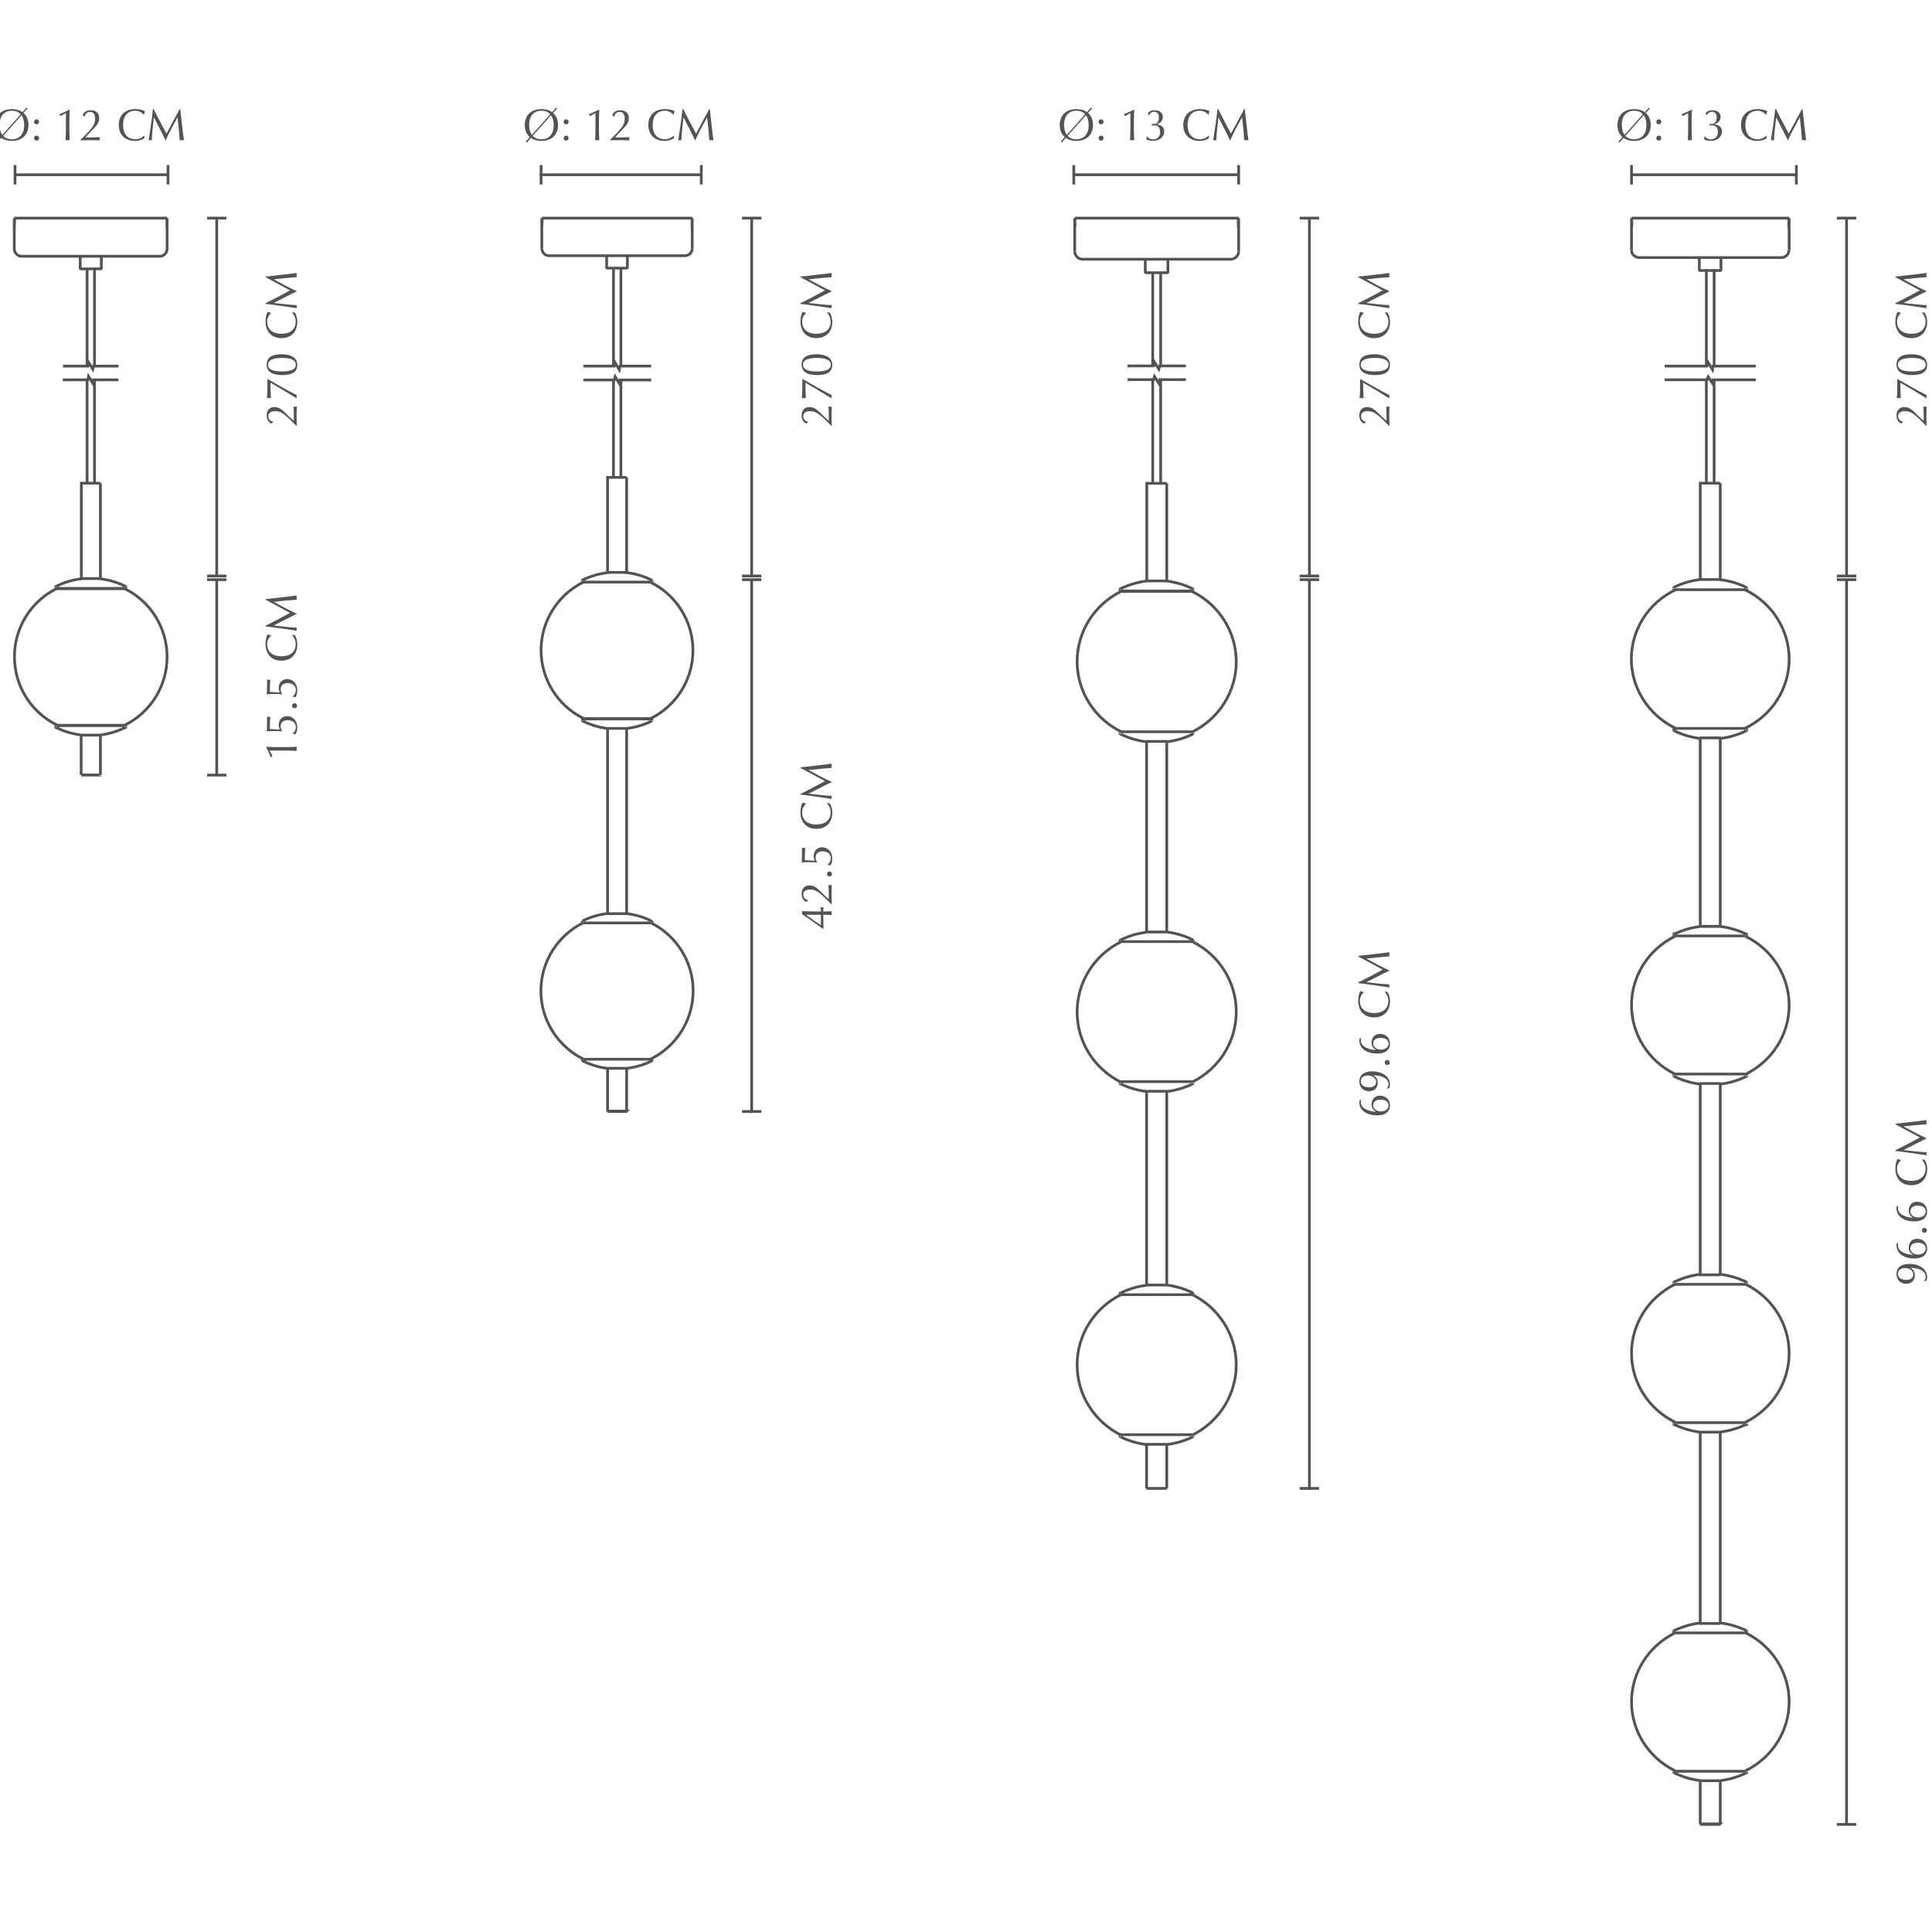 <svg id="Layer_1" xmlns="http://www.w3.org/2000/svg" version="1.1" viewBox="0 0 1000 1000">
  
  <defs>
    <style>
      .st0 {
        fill: #535353;
      }

      .st1 {
        isolation: isolate;
      }

      .st2, .st3 {
        fill: none;
        stroke: #535353;
        stroke-width: 1.42px;
      }

      .st3 {
        stroke-linecap: square;
      }
    </style>
  </defs>
  <g class="st1">
    <g class="st1">
      <path class="st0" d="M6.13,56.46c2.19,0,4.1.55,5.52,1.61.53-.55,1.8-2,2-2.39.14.18.41.41.64.55-.37.25-1.56,1.59-2.14,2.23,1.63,1.4,2.6,3.52,2.6,6.24,0,5.22-3.54,8.24-8.63,8.24-2.14,0-4.03-.55-5.45-1.56-.6.67-1.73,1.93-2.05,2.46-.16-.23-.39-.41-.64-.55.32-.25,1.5-1.56,2.16-2.32-1.66-1.38-2.62-3.52-2.62-6.26,0-5.22,3.54-8.24,8.61-8.24ZM10.71,59.13c-1.13-1.24-2.74-1.82-4.58-1.82-3.59,0-6.35,2.28-6.35,7.39,0,2.23.53,3.94,1.43,5.11l9.5-10.68ZM1.62,70.32c1.13,1.2,2.72,1.77,4.51,1.77,3.61,0,6.37-2.28,6.37-7.39,0-2.19-.51-3.84-1.38-5.06l-9.5,10.68Z"></path>
      <path class="st0" d="M18.92,61.76c.71,0,1.31.6,1.31,1.31s-.6,1.31-1.31,1.31-1.31-.6-1.31-1.31.6-1.31,1.31-1.31ZM18.92,70.18c.71,0,1.31.6,1.31,1.31s-.6,1.31-1.31,1.31-1.31-.6-1.31-1.31.6-1.31,1.31-1.31Z"></path>
      <path class="st0" d="M34.11,58.53l-2.74,1.52c-.14-.28-.41-.55-.69-.74v-.16c1.75-.71,3.66-1.59,5.25-2.39l.16.12c-.11,2-.18,4-.18,6.01v3.84c0,1.98.07,3.96.18,5.91-.37-.07-.71-.12-1.08-.12s-.71.05-1.08.12c.14-1.98.18-3.94.18-5.91v-8.19Z"></path>
      <path class="st0" d="M42.78,59.34c.97-1.57,2.3-2.28,4.21-2.28,2.42,0,4.37,1.22,4.37,4.07,0,2.09-.97,3.5-2.9,5.48-1.15,1.17-3.22,3.18-4.19,4.51h2.19c2.19,0,3.91-.09,5.18-.18-.07.28-.12.58-.12.85s.05.57.12.85c-1.63-.07-3.29-.12-4.92-.12s-3.29.05-4.95.12v-.35c6.44-6.35,7.48-7.89,7.48-11.05,0-2.28-1.2-3.34-2.58-3.34-1.96,0-2.76,1.59-2.92,2.51l-.16.05-.81-1.13Z"></path>
      <path class="st0" d="M74.65,71.63c-.58.46-2.49,1.31-4.79,1.31-4.86,0-8.4-3.01-8.4-8.24s3.54-8.24,8.63-8.24c1.98,0,3.75.48,4.99,1.06-.23.41-.39,1.31-.48,1.79l-.14.05c-.64-.71-2.21-2.05-4.37-2.05-3.61,0-6.37,2.28-6.37,7.39s2.76,7.39,6.37,7.39c2.19,0,3.8-1.24,4.67-1.91l.09.09-.21,1.36Z"></path>
      <path class="st0" d="M79.57,56.46c2.09,4.33,4.26,8.38,6.6,12.68.92-1.79,4.58-8.42,6.83-12.68h.3c.69,5.89,1.15,10.91,1.89,16.18-.37-.07-.71-.12-1.08-.12s-.71.05-1.08.12c-.32-4.12-.64-7.94-1.13-11.87h-.05c-2.09,3.84-4.21,7.62-6.03,11.76h-.21c-1.79-3.82-3.91-7.78-5.91-11.76h-.05c-.44,3.8-1.08,9.27-1.1,11.87-.28-.07-.53-.12-.81-.12s-.53.05-.81.12c.81-5.09,1.73-11.3,2.23-16.18h.39Z"></path>
    </g>
  </g>
  <g class="st1">
    <g class="st1">
      <path class="st0" d="M139.51,388.5l1.52,2.74c-.28.14-.55.41-.74.69h-.16c-.71-1.75-1.59-3.66-2.39-5.25l.12-.16c2,.11,4,.18,6.01.18h3.84c1.98,0,3.96-.07,5.91-.18-.07.37-.12.71-.12,1.08s.05.71.12,1.08c-1.98-.14-3.94-.18-5.91-.18h-8.19Z"></path>
      <path class="st0" d="M144.89,377.66c-.32-.62-.6-1.2-.6-2.58,0-2.69,2-4.42,4.33-4.42,2.9,0,5.25,2.35,5.25,5.73,0,1.36-.25,2.69-.92,3.68h-.18c-.39-.16-.97-.3-1.34-.35v-.16c1.13-.58,1.7-2.02,1.7-3.27,0-1.82-1.36-3.52-4.26-3.52-2.6,0-3.61,1.56-3.61,3.22,0,1.27.57,2.09.76,2.37l-.16.25c-1.2-.21-2.58-.23-3.89-.23s-2.76.05-3.8.18l-.14-.21c.05-.23.09-.64.14-1.29.05-.67.07-1.56.07-2.81,0-1.43-.02-2.67-.05-3.22l.09-.11c.39.11.85.16,1.29.16.16,0,.28,0,.39-.02-.25,1.36-.3,4.83-.3,6.26l5.22.32Z"></path>
      <path class="st0" d="M151.15,365.31c0-.71.6-1.31,1.31-1.31s1.31.6,1.31,1.31-.6,1.31-1.31,1.31-1.31-.6-1.31-1.31Z"></path>
      <path class="st0" d="M144.89,358.47c-.32-.62-.6-1.2-.6-2.58,0-2.69,2-4.42,4.33-4.42,2.9,0,5.25,2.35,5.25,5.73,0,1.36-.25,2.69-.92,3.68h-.18c-.39-.16-.97-.3-1.34-.35v-.16c1.13-.58,1.7-2.02,1.7-3.27,0-1.82-1.36-3.52-4.26-3.52-2.6,0-3.61,1.56-3.61,3.22,0,1.27.57,2.09.76,2.37l-.16.25c-1.2-.21-2.58-.23-3.89-.23s-2.76.05-3.8.18l-.14-.21c.05-.23.09-.64.14-1.29.05-.67.07-1.56.07-2.81,0-1.43-.02-2.67-.05-3.22l.09-.11c.39.11.85.16,1.29.16.16,0,.28,0,.39-.02-.25,1.36-.3,4.83-.3,6.26l5.22.32Z"></path>
      <path class="st0" d="M152.6,328.76c.46.58,1.31,2.49,1.31,4.79,0,4.86-3.01,8.4-8.24,8.4s-8.24-3.54-8.24-8.63c0-1.98.48-3.75,1.06-4.99.41.23,1.31.39,1.79.48l.05.14c-.71.64-2.05,2.21-2.05,4.37,0,3.61,2.28,6.37,7.39,6.37s7.39-2.76,7.39-6.37c0-2.19-1.24-3.8-1.91-4.67l.09-.09,1.36.21Z"></path>
      <path class="st0" d="M137.44,323.84c4.33-2.09,8.38-4.26,12.68-6.6-1.79-.92-8.42-4.58-12.68-6.83v-.3c5.89-.69,10.91-1.15,16.18-1.89-.07.37-.12.71-.12,1.08s.05.71.12,1.08c-4.12.32-7.94.64-11.87,1.13v.05c3.84,2.09,7.62,4.21,11.76,6.03v.21c-3.82,1.79-7.78,3.91-11.76,5.91v.05c3.8.44,9.27,1.08,11.87,1.1-.07.28-.12.53-.12.81s.05.53.12.81c-5.09-.81-11.3-1.73-16.18-2.23v-.39Z"></path>
    </g>
  </g>
  <g class="st1">
    <g class="st1">
      <path class="st0" d="M140.32,219.28c-1.57-.97-2.28-2.3-2.28-4.21,0-2.42,1.22-4.37,4.07-4.37,2.09,0,3.5.97,5.48,2.9,1.17,1.15,3.18,3.22,4.51,4.19v-2.19c0-2.19-.09-3.91-.18-5.18.28.07.58.12.85.12s.57-.05.85-.12c-.07,1.63-.12,3.29-.12,4.92s.05,3.29.12,4.95h-.35c-6.35-6.44-7.89-7.48-11.05-7.48-2.28,0-3.34,1.2-3.34,2.58,0,1.96,1.59,2.76,2.51,2.92l.05.16-1.13.81Z"></path>
      <path class="st0" d="M138.75,196.29c4.67,2.74,9.92,5.73,14.87,8.24-.07.28-.12.53-.12.87,0,.28.05.55.12.83-4.63-2.88-10.79-6.54-13.62-8.15,0,1.38,0,4.14.23,8.03-.32-.05-.71-.09-1.04-.09s-.69.05-1.01.09c.09-1.24.16-2.26.18-3.11.02-.94.05-3.08.05-4.35,0-.94-.02-1.59-.02-2.37h.37Z"></path>
      <path class="st0" d="M138.04,188.76c0-4.42,3.59-5.39,7.92-5.39s7.92,1.66,7.92,5.39c0,4.42-3.59,5.38-7.92,5.38s-7.92-1.38-7.92-5.38ZM153.13,188.76c0-2.62-3.11-3.5-7.18-3.5s-7.18.87-7.18,3.5,2.83,3.5,7.18,3.5c4.07,0,7.18-.87,7.18-3.5Z"></path>
      <path class="st0" d="M152.6,161.82c.46.58,1.31,2.49,1.31,4.79,0,4.86-3.01,8.4-8.24,8.4s-8.24-3.54-8.24-8.63c0-1.98.48-3.75,1.06-4.99.41.23,1.31.39,1.79.48l.05.14c-.71.64-2.05,2.21-2.05,4.37,0,3.61,2.28,6.37,7.39,6.37s7.39-2.76,7.39-6.37c0-2.19-1.24-3.8-1.91-4.67l.09-.09,1.36.21Z"></path>
      <path class="st0" d="M137.44,156.9c4.33-2.09,8.38-4.26,12.68-6.6-1.79-.92-8.42-4.58-12.68-6.83v-.3c5.89-.69,10.91-1.15,16.18-1.89-.07.37-.12.71-.12,1.08s.05.71.12,1.08c-4.12.32-7.94.64-11.87,1.13v.05c3.84,2.09,7.62,4.21,11.76,6.03v.21c-3.82,1.79-7.78,3.91-11.76,5.91v.05c3.8.44,9.27,1.08,11.87,1.1-.07.28-.12.53-.12.81s.05.53.12.81c-5.09-.81-11.3-1.73-16.18-2.23v-.39Z"></path>
    </g>
  </g>
  <path class="st3" d="M112.18,112.89v185.23M116.49,112.89h-8.63M116.49,298.12h-8.63M112.18,300.04v101.15M116.49,300.04h-8.63M116.49,401.19h-8.63"></path>
  <path class="st2" d="M32.51,196.59h12.94l.38-1.82,2.11,3.45.38-1.63h12.94-12.94M48.42,189.49h12.94-12.94l-.38,1.63-2.11-3.45-.38,1.82h-12.94M65.01,303.87v.29M28.86,303.87v.29M28.77,304.26c0,.19.19.38.38.38M64.82,304.54c.19,0,.38-.19.38-.38M29.15,304.54h35.57M43.05,299.46c-4.89.48-9.59,1.82-14,4.03M64.91,303.49c-4.41-2.21-9.11-3.55-14-4.03M28.96,303.49c-.1,0-.19.19-.19.29M65.2,303.78c0-.1,0-.29-.19-.29M41.71,380.48h10.45M28.86,376.26v-.29M65.01,376.26v-.29M52.26,380.38c4.41-.58,8.72-1.92,12.66-3.84M29.05,376.55c4.03,2.01,8.25,3.26,12.66,3.84M65.2,375.88c0-.19-.19-.38-.38-.38M29.15,375.59c-.19,0-.38.19-.38.38M29.15,375.59h35.57M65.01,376.64c.1,0,.19-.19.19-.29M28.77,376.35c0,.1,0,.29.19.29M42.19,401.19h-.1M42.19,401.19h9.78c0-.1-9.88-.1-9.88-.1M51.97,380.48v20.61M42,380.48v20.61M64.43,375.4c13.52-6.62,22.05-20.33,22.05-35.38s-8.53-28.76-22.05-35.38M29.53,304.54c-13.52,6.62-22.05,20.33-22.05,35.38s8.53,28.76,22.05,35.38M29.44,304.74h0M29.44,304.74h34.99M64.53,375.4h0M64.53,375.4H29.53M51.97,250.09v49.38M51.97,250.09h-9.88v49.38h9.88M86.39,115.09v-2.21M7.58,112.89v2.21M86.39,112.89h0v2.21M86.48,118.16v-.38M7.39,117.78h0v.38M7.58,112.89h0v2.21M86.39,115.09v2.4c.1,0,.1.29.1.29v.29h0M7.39,118.16h0v-1.53c.1,0,.1-.38.1-.38v-1.15M86.39,115.09v1.82c.1,0,.1.29.1.29v.58M7.39,117.78h0v-1.25c.1,0,.1-.38.1-.38v-.96M7.39,128.8v-15.92M86.48,128.8v-15.92M7.39,112.89h79.1M11.22,132.64h71.52M7.39,128.8c0,2.11,1.73,3.84,3.84,3.84M82.65,132.64c2.11,0,3.84-1.73,3.84-3.84M48.9,139.26v50.33M45.07,139.26v50.33M48.9,196.59v53.5M45.07,196.59v53.5M41.52,132.64v6.23l.29.29h10.35l.29-.29v-6.23h-10.93,0Z"></path>
  <path class="st3" d="M86.96,90.45H7.77M86.96,94.77v-8.63M7.77,94.77v-8.63"></path>
  <g class="st1">
    <g class="st1">
      <path class="st0" d="M425.85,480.66c-3.8-2.72-8.49-6.05-10.79-7.52.07-.25.12-.53.12-.78s-.05-.51-.12-.74c2.67.14,6.58.16,9.85.16,0-.87-.09-1.73-.18-2.26.25.07.51.12.76.12s.51-.05.76-.12c-.09.53-.14,1.38-.14,2.26h.97c1.2,0,2.6-.09,3.43-.14-.07.35-.12.67-.12,1.01s.05.67.12,1.01c-.87-.07-2.28-.18-3.43-.18h-.97c0,1.38.12,5.89.16,7.18h-.41ZM417.18,473.48v.05c1.79,1.29,5.98,4.26,7.73,5.32v-5.36h-7.73Z"></path>
      <path class="st0" d="M417.2,466.88c-1.57-.97-2.28-2.3-2.28-4.21,0-2.42,1.22-4.37,4.07-4.37,2.09,0,3.5.97,5.48,2.9,1.17,1.15,3.18,3.22,4.51,4.19v-2.19c0-2.19-.09-3.91-.18-5.18.28.07.58.12.85.12s.57-.05.85-.12c-.07,1.63-.12,3.29-.12,4.92s.05,3.29.12,4.95h-.35c-6.35-6.44-7.89-7.48-11.05-7.48-2.28,0-3.34,1.2-3.34,2.58,0,1.96,1.59,2.76,2.51,2.92l.05.16-1.13.81Z"></path>
      <path class="st0" d="M428.04,452.36c0-.71.6-1.31,1.31-1.31s1.31.6,1.31,1.31-.6,1.31-1.31,1.31-1.31-.6-1.31-1.31Z"></path>
      <path class="st0" d="M421.78,445.53c-.32-.62-.6-1.2-.6-2.58,0-2.69,2-4.42,4.33-4.42,2.9,0,5.25,2.35,5.25,5.73,0,1.36-.25,2.69-.92,3.68h-.18c-.39-.16-.97-.3-1.34-.35v-.16c1.13-.58,1.7-2.02,1.7-3.27,0-1.82-1.36-3.52-4.26-3.52-2.6,0-3.61,1.56-3.61,3.22,0,1.27.57,2.09.76,2.37l-.16.25c-1.2-.21-2.58-.23-3.89-.23s-2.76.05-3.8.18l-.14-.21c.05-.23.09-.64.14-1.29.05-.67.07-1.56.07-2.81,0-1.43-.02-2.67-.05-3.22l.09-.11c.39.11.85.16,1.29.16.16,0,.28,0,.39-.02-.25,1.36-.3,4.83-.3,6.26l5.22.32Z"></path>
      <path class="st0" d="M429.49,415.82c.46.58,1.31,2.49,1.31,4.79,0,4.86-3.01,8.4-8.24,8.4s-8.24-3.54-8.24-8.63c0-1.98.48-3.75,1.06-4.99.41.23,1.31.39,1.79.48l.05.14c-.71.64-2.05,2.21-2.05,4.37,0,3.61,2.28,6.37,7.39,6.37s7.39-2.76,7.39-6.37c0-2.19-1.24-3.8-1.91-4.67l.09-.09,1.36.21Z"></path>
      <path class="st0" d="M414.33,410.9c4.33-2.09,8.38-4.26,12.68-6.6-1.79-.92-8.42-4.58-12.68-6.83v-.3c5.89-.69,10.91-1.15,16.18-1.89-.07.37-.12.71-.12,1.08s.05.71.12,1.08c-4.12.32-7.94.64-11.87,1.13v.05c3.84,2.09,7.62,4.21,11.76,6.03v.21c-3.82,1.79-7.78,3.91-11.76,5.91v.05c3.8.44,9.27,1.08,11.87,1.1-.07.28-.12.53-.12.81s.05.53.12.81c-5.09-.81-11.3-1.73-16.18-2.23v-.39Z"></path>
    </g>
  </g>
  <g class="st1">
    <g class="st1">
      <path class="st0" d="M417.2,219.28c-1.57-.97-2.28-2.3-2.28-4.21,0-2.42,1.22-4.37,4.07-4.37,2.09,0,3.5.97,5.48,2.9,1.17,1.15,3.18,3.22,4.51,4.19v-2.19c0-2.19-.09-3.91-.18-5.18.28.07.58.12.85.12s.57-.05.85-.12c-.07,1.63-.12,3.29-.12,4.92s.05,3.29.12,4.95h-.35c-6.35-6.44-7.89-7.48-11.05-7.48-2.28,0-3.34,1.2-3.34,2.58,0,1.96,1.59,2.76,2.51,2.92l.05.16-1.13.81Z"></path>
      <path class="st0" d="M415.64,196.29c4.67,2.74,9.92,5.73,14.87,8.24-.07.28-.12.53-.12.87,0,.28.05.55.12.83-4.63-2.88-10.79-6.54-13.62-8.15,0,1.38,0,4.14.23,8.03-.32-.05-.71-.09-1.04-.09s-.69.05-1.01.09c.09-1.24.16-2.26.18-3.11.02-.94.05-3.08.05-4.35,0-.94-.02-1.59-.02-2.37h.37Z"></path>
      <path class="st0" d="M414.92,188.76c0-4.42,3.59-5.39,7.92-5.39s7.92,1.66,7.92,5.39c0,4.42-3.59,5.38-7.92,5.38s-7.92-1.38-7.92-5.38ZM430.02,188.76c0-2.62-3.11-3.5-7.18-3.5s-7.18.87-7.18,3.5,2.83,3.5,7.18,3.5c4.07,0,7.18-.87,7.18-3.5Z"></path>
      <path class="st0" d="M429.49,161.82c.46.58,1.31,2.49,1.31,4.79,0,4.86-3.01,8.4-8.24,8.4s-8.24-3.54-8.24-8.63c0-1.98.48-3.75,1.06-4.99.41.23,1.31.39,1.79.48l.05.14c-.71.64-2.05,2.21-2.05,4.37,0,3.61,2.28,6.37,7.39,6.37s7.39-2.76,7.39-6.37c0-2.19-1.24-3.8-1.91-4.67l.09-.09,1.36.21Z"></path>
      <path class="st0" d="M414.33,156.9c4.33-2.09,8.38-4.26,12.68-6.6-1.79-.92-8.42-4.58-12.68-6.83v-.3c5.89-.69,10.91-1.15,16.18-1.89-.07.37-.12.71-.12,1.08s.05.71.12,1.08c-4.12.32-7.94.64-11.87,1.13v.05c3.84,2.09,7.62,4.21,11.76,6.03v.21c-3.82,1.79-7.78,3.91-11.76,5.91v.05c3.8.44,9.27,1.08,11.87,1.1-.07.28-.12.53-.12.81s.05.53.12.81c-5.09-.81-11.3-1.73-16.18-2.23v-.39Z"></path>
    </g>
  </g>
  <path class="st3" d="M389.07,112.89v185.23M393.38,112.89h-8.63M393.38,298.12h-8.63M389.07,300.04v275.35M393.38,300.04h-8.63M393.38,575.3h-8.63"></path>
  <g class="st1">
    <g class="st1">
      <path class="st0" d="M280.23,56.46c2.19,0,4.1.55,5.52,1.61.53-.55,1.8-2,2-2.39.14.18.41.41.64.55-.37.25-1.56,1.59-2.14,2.23,1.63,1.4,2.6,3.52,2.6,6.24,0,5.22-3.54,8.24-8.63,8.24-2.14,0-4.03-.55-5.45-1.56-.6.67-1.73,1.93-2.05,2.46-.16-.23-.39-.41-.64-.55.32-.25,1.5-1.56,2.16-2.32-1.66-1.38-2.62-3.52-2.62-6.26,0-5.22,3.54-8.24,8.61-8.24ZM284.81,59.13c-1.13-1.24-2.74-1.82-4.58-1.82-3.59,0-6.35,2.28-6.35,7.39,0,2.23.53,3.94,1.43,5.11l9.5-10.68ZM275.72,70.32c1.13,1.2,2.72,1.77,4.51,1.77,3.61,0,6.37-2.28,6.37-7.39,0-2.19-.51-3.84-1.38-5.06l-9.5,10.68Z"></path>
      <path class="st0" d="M293.03,61.76c.71,0,1.31.6,1.31,1.31s-.6,1.31-1.31,1.31-1.31-.6-1.31-1.31.6-1.31,1.31-1.31ZM293.03,70.18c.71,0,1.31.6,1.31,1.31s-.6,1.31-1.31,1.31-1.31-.6-1.31-1.31.6-1.31,1.31-1.31Z"></path>
      <path class="st0" d="M308.21,58.53l-2.74,1.52c-.14-.28-.41-.55-.69-.74v-.16c1.75-.71,3.66-1.59,5.25-2.39l.16.12c-.11,2-.18,4-.18,6.01v3.84c0,1.98.07,3.96.18,5.91-.37-.07-.71-.12-1.08-.12s-.71.05-1.08.12c.14-1.98.18-3.94.18-5.91v-8.19Z"></path>
      <path class="st0" d="M316.89,59.34c.97-1.57,2.3-2.28,4.21-2.28,2.42,0,4.37,1.22,4.37,4.07,0,2.09-.97,3.5-2.9,5.48-1.15,1.17-3.22,3.18-4.19,4.51h2.19c2.19,0,3.91-.09,5.18-.18-.07.28-.12.58-.12.85s.05.57.12.85c-1.63-.07-3.29-.12-4.92-.12s-3.29.05-4.95.12v-.35c6.44-6.35,7.48-7.89,7.48-11.05,0-2.28-1.2-3.34-2.58-3.34-1.96,0-2.76,1.59-2.92,2.51l-.16.05-.81-1.13Z"></path>
      <path class="st0" d="M348.76,71.63c-.58.46-2.49,1.31-4.79,1.31-4.86,0-8.4-3.01-8.4-8.24s3.54-8.24,8.63-8.24c1.98,0,3.75.48,4.99,1.06-.23.41-.39,1.31-.48,1.79l-.14.05c-.64-.71-2.21-2.05-4.37-2.05-3.61,0-6.37,2.28-6.37,7.39s2.76,7.39,6.37,7.39c2.19,0,3.8-1.24,4.67-1.91l.09.09-.21,1.36Z"></path>
      <path class="st0" d="M353.68,56.46c2.09,4.33,4.26,8.38,6.6,12.68.92-1.79,4.58-8.42,6.83-12.68h.3c.69,5.89,1.15,10.91,1.89,16.18-.37-.07-.71-.12-1.08-.12s-.71.05-1.08.12c-.32-4.12-.64-7.94-1.13-11.87h-.05c-2.09,3.84-4.21,7.62-6.03,11.76h-.21c-1.79-3.82-3.91-7.78-5.91-11.76h-.05c-.44,3.8-1.08,9.27-1.1,11.87-.28-.07-.53-.12-.81-.12s-.53.05-.81.12c.81-5.09,1.73-11.3,2.23-16.18h.39Z"></path>
    </g>
  </g>
  <path class="st2" d="M358.19,115.09v-2.21M280.63,112.89v2.21M358.19,112.89h0v2.21M358.29,118.07v-.38M280.44,117.68h0v.38M280.63,112.89h0v2.21M358.19,115.09v2.3c.1,0,.1.29.1.29v.29h0M280.44,118.07h0v-1.53c.1,0,.1-.38.1-.38v-1.05M358.19,115.09v1.82c.1,0,.1.29.1.29v.58M280.44,117.68h0v-1.25c.1,0,.1-.38.1-.38v-.96M280.44,128.52v-15.63M358.29,128.52v-15.63M280.44,112.89h77.85M284.18,132.35h70.37M280.44,128.61c0,2.11,1.73,3.74,3.74,3.74M354.55,132.35c2.11,0,3.74-1.73,3.74-3.74M314,132.35v6.14l.29.29h10.16l.29-.29v-6.14h-10.74,0ZM301.92,196.68h16.01l.48-1.73,2.11,3.45.38-1.73h16.2-16.2M301.92,189.49h16.01l.48-1.73,2.11,3.64.38-1.92h16.2-16.2M337.58,300.61v.38M301.44,300.61v.38M301.44,300.8c0,.19.1.29.29.29M337.1,301.09c.1,0,.29-.1.29-.29M301.72,301.28h35.47M315.43,296.3c-4.89.48-9.59,1.82-13.9,3.93M337.29,300.23c-4.41-2.11-9.11-3.55-13.9-3.93M301.53,300.23s-.19.1-.19.19M337.39,300.52c0-.1,0-.19-.19-.19M314.28,377.03h10.45M301.44,372.81v-.38M337.58,372.81v-.38M324.64,377.03c4.41-.58,8.72-1.82,12.66-3.84M301.53,373.19c4.03,1.92,8.25,3.26,12.66,3.84M337.39,372.62c0-.19-.1-.29-.29-.29M301.63,372.33c-.19,0-.29.1-.29.29M301.72,372.14h35.47M337.2,373.19s.19-.1.19-.19M301.44,372.9c0,.1,0,.19.19.19M314.28,552.96h10.45M301.44,548.93v-.38M337.58,548.93v-.38M324.64,552.96c4.41-.58,8.72-1.82,12.66-3.84M301.53,549.12c4.03,1.92,8.25,3.26,12.66,3.84M337.39,548.55c0-.19-.1-.29-.29-.29M301.63,548.26c-.19,0-.29.1-.29.29M301.72,548.26h35.47M337.2,549.12s.19-.1.19-.19M301.44,548.83c0,.1,0,.19.19.19M314.57,575.3l-.19-.19M314.57,575.3h9.59l.19-.19h-9.88M324.35,552.96v22.24M314.48,552.96v22.24M336.72,371.94c13.42-6.62,21.96-20.33,21.96-35.28s-8.53-28.67-21.96-35.28M302.01,301.28c-13.42,6.62-21.96,20.33-21.96,35.28s8.53,28.67,21.96,35.28M337.01,548.07c13.33-6.71,21.76-20.33,21.76-35.19s-8.44-28.47-21.76-35.19M301.72,477.69c-13.33,6.71-21.76,20.33-21.76,35.19s8.44,28.47,21.76,35.19M301.92,301.28h0ZM336.81,301.28h-34.9M336.81,371.94v.19M336.81,371.94h-34.9v.19M324.35,247.11v49.18M324.35,247.11h-9.88v49.18h9.88M321.38,139.45v50.05M317.54,139.45v50.05M321.38,196.68v50.43M317.54,196.68v50.43M337.58,477.02v.38M301.44,477.02v.38M314.48,472.9h9.88M301.44,477.5c0,.19.1.29.29.29M337.1,477.69c.1,0,.29-.1.29-.29M301.72,477.69h35.47M314.48,472.81c-4.51.58-8.92,1.82-12.94,3.84M337.29,476.74c-4.03-2.01-8.44-3.36-12.94-3.84M301.53,476.93s-.19.1-.19.19M337.39,477.12c0-.1,0-.19-.19-.19M324.35,377.03v95.88M314.48,377.03v95.88h9.88"></path>
  <path class="st3" d="M362.99,90.45h-83.03M362.99,94.77v-8.63M280.06,94.77v-8.63"></path>
  <g class="st1">
    <g class="st1">
      <path class="st0" d="M704.41,569.15l.09.12c-.09.32-.16.69-.16,1.2,0,3.57,4.99,4.95,7.8,4.95v-.05c-1.04-.6-2.23-1.68-2.23-3.7,0-1.61.81-4.53,4.33-4.53,3.08,0,5.2,2,5.2,5.11,0,2.65-1.79,5.06-6.63,5.06-5.11.02-9.3-2.42-9.2-6.83,0-.51.02-.71.07-.97l.74-.35ZM710.76,572.07c0,1.8,1.63,3.2,3.96,3.2s3.98-1.31,3.98-3.06c0-1.93-1.63-3.06-3.98-3.06s-3.96.94-3.96,2.92Z"></path>
      <path class="st0" d="M717.76,563.51c.58-.64.94-1.43.94-2.28,0-3.31-4.07-4.65-7.76-4.65v.05c1.27.71,2.16,1.89,2.16,3.73,0,2.74-1.68,4.46-4.58,4.46s-4.92-2-4.92-5.11c0-2.74,1.79-5.16,6.63-5.16,5.11,0,9.2,2.51,9.2,6.79,0,.78-.18,1.47-.32,1.82-.39.09-.97.28-1.29.46l-.07-.12ZM704.34,559.74c0,1.79,1.63,3.06,4.19,3.06s3.73-1.08,3.73-2.83c0-2.12-2.12-3.29-4.33-3.29s-3.59,1.22-3.59,3.06Z"></path>
      <path class="st0" d="M716.72,549.96c0-.71.6-1.31,1.31-1.31s1.31.6,1.31,1.31-.6,1.31-1.31,1.31-1.31-.6-1.31-1.31Z"></path>
      <path class="st0" d="M704.41,537.17l.09.12c-.09.32-.16.69-.16,1.2,0,3.57,4.99,4.95,7.8,4.95v-.05c-1.04-.6-2.23-1.68-2.23-3.7,0-1.61.81-4.53,4.33-4.53,3.08,0,5.2,2,5.2,5.11,0,2.65-1.79,5.06-6.63,5.06-5.11.02-9.3-2.42-9.2-6.83,0-.51.02-.71.07-.97l.74-.35ZM710.76,540.09c0,1.79,1.63,3.2,3.96,3.2s3.98-1.31,3.98-3.06c0-1.93-1.63-3.06-3.98-3.06s-3.96.94-3.96,2.92Z"></path>
      <path class="st0" d="M718.17,513.42c.46.57,1.31,2.48,1.31,4.79,0,4.86-3.01,8.4-8.24,8.4s-8.24-3.54-8.24-8.63c0-1.98.48-3.75,1.06-4.99.41.23,1.31.39,1.79.48l.05.14c-.71.64-2.05,2.21-2.05,4.37,0,3.61,2.28,6.37,7.39,6.37s7.39-2.76,7.39-6.37c0-2.19-1.24-3.8-1.91-4.67l.09-.09,1.36.21Z"></path>
      <path class="st0" d="M703.01,508.5c4.33-2.1,8.38-4.26,12.68-6.6-1.79-.92-8.42-4.58-12.68-6.84v-.3c5.89-.69,10.91-1.15,16.18-1.89-.07.37-.12.71-.12,1.08s.05.71.12,1.08c-4.12.32-7.94.64-11.87,1.13v.05c3.84,2.09,7.62,4.21,11.76,6.03v.21c-3.82,1.79-7.78,3.91-11.76,5.91v.05c3.8.44,9.27,1.08,11.87,1.1-.07.28-.12.53-.12.81s.05.53.12.81c-5.09-.81-11.3-1.73-16.18-2.23v-.39Z"></path>
    </g>
  </g>
  <g class="st1">
    <g class="st1">
      <path class="st0" d="M705.88,219.28c-1.57-.97-2.28-2.3-2.28-4.21,0-2.42,1.22-4.37,4.07-4.37,2.09,0,3.5.97,5.48,2.9,1.17,1.15,3.18,3.22,4.51,4.19v-2.19c0-2.19-.09-3.91-.18-5.18.28.07.58.12.85.12s.57-.05.85-.12c-.07,1.63-.12,3.29-.12,4.92s.05,3.29.12,4.95h-.35c-6.35-6.44-7.89-7.48-11.05-7.48-2.28,0-3.34,1.2-3.34,2.58,0,1.96,1.59,2.76,2.51,2.92l.05.16-1.13.81Z"></path>
      <path class="st0" d="M704.32,196.29c4.67,2.74,9.92,5.73,14.87,8.24-.07.28-.12.53-.12.87,0,.28.05.55.12.83-4.63-2.88-10.79-6.54-13.62-8.15,0,1.38,0,4.14.23,8.03-.32-.05-.71-.09-1.04-.09s-.69.05-1.01.09c.09-1.24.16-2.26.18-3.11.02-.94.05-3.08.05-4.35,0-.94-.02-1.59-.02-2.37h.37Z"></path>
      <path class="st0" d="M703.6,188.76c0-4.42,3.59-5.39,7.92-5.39s7.92,1.66,7.92,5.39c0,4.42-3.59,5.38-7.92,5.38s-7.92-1.38-7.92-5.38ZM718.7,188.76c0-2.62-3.11-3.5-7.18-3.5s-7.18.87-7.18,3.5,2.83,3.5,7.18,3.5c4.07,0,7.18-.87,7.18-3.5Z"></path>
      <path class="st0" d="M718.17,161.82c.46.58,1.31,2.49,1.31,4.79,0,4.86-3.01,8.4-8.24,8.4s-8.24-3.54-8.24-8.63c0-1.98.48-3.75,1.06-4.99.41.23,1.31.39,1.79.48l.05.14c-.71.64-2.05,2.21-2.05,4.37,0,3.61,2.28,6.37,7.39,6.37s7.39-2.76,7.39-6.37c0-2.19-1.24-3.8-1.91-4.67l.09-.09,1.36.21Z"></path>
      <path class="st0" d="M703.01,156.9c4.33-2.09,8.38-4.26,12.68-6.6-1.79-.92-8.42-4.58-12.68-6.83v-.3c5.89-.69,10.91-1.15,16.18-1.89-.07.37-.12.71-.12,1.08s.05.71.12,1.08c-4.12.32-7.94.64-11.87,1.13v.05c3.84,2.09,7.62,4.21,11.76,6.03v.21c-3.82,1.79-7.78,3.91-11.76,5.91v.05c3.8.44,9.27,1.08,11.87,1.1-.07.28-.12.53-.12.81s.05.53.12.81c-5.09-.81-11.3-1.73-16.18-2.23v-.39Z"></path>
    </g>
  </g>
  <path class="st3" d="M677.75,112.89v185.23M682.06,112.89h-8.63M682.06,298.12h-8.63M677.75,300.04v470.46M682.06,300.04h-8.63M682.06,770.4h-8.63"></path>
  <g class="st1">
    <g class="st1">
      <path class="st0" d="M557.12,56.46c2.19,0,4.1.55,5.52,1.61.53-.55,1.79-2,2-2.39.14.18.41.41.64.55-.37.25-1.56,1.59-2.14,2.23,1.63,1.4,2.6,3.52,2.6,6.24,0,5.22-3.54,8.24-8.63,8.24-2.14,0-4.03-.55-5.45-1.56-.6.67-1.73,1.93-2.05,2.46-.16-.23-.39-.41-.64-.55.32-.25,1.5-1.56,2.16-2.32-1.66-1.38-2.62-3.52-2.62-6.26,0-5.22,3.54-8.24,8.61-8.24ZM561.7,59.13c-1.13-1.24-2.74-1.82-4.58-1.82-3.59,0-6.35,2.28-6.35,7.39,0,2.23.53,3.94,1.43,5.11l9.5-10.68ZM552.61,70.32c1.13,1.2,2.72,1.77,4.51,1.77,3.61,0,6.37-2.28,6.37-7.39,0-2.19-.51-3.84-1.38-5.06l-9.5,10.68Z"></path>
      <path class="st0" d="M569.91,61.76c.71,0,1.31.6,1.31,1.31s-.6,1.31-1.31,1.31-1.31-.6-1.31-1.31.6-1.31,1.31-1.31ZM569.91,70.18c.71,0,1.31.6,1.31,1.31s-.6,1.31-1.31,1.31-1.31-.6-1.31-1.31.6-1.31,1.31-1.31Z"></path>
      <path class="st0" d="M585.1,58.53l-2.74,1.52c-.14-.28-.41-.55-.69-.74v-.16c1.75-.71,3.66-1.59,5.25-2.39l.16.12c-.12,2-.18,4-.18,6.01v3.84c0,1.98.07,3.96.18,5.91-.37-.07-.71-.12-1.08-.12s-.71.05-1.08.12c.14-1.98.18-3.94.18-5.91v-8.19Z"></path>
      <path class="st0" d="M594.12,58.44c.65-.62,1.66-1.38,3.36-1.38,2.42,0,4.39,1.06,4.39,3.43,0,2.23-1.75,3.47-3.11,3.82v.14c1.54.09,3.84.83,3.84,3.57s-2.35,4.88-5.87,4.88c-1.59,0-2.65-.41-3.47-.81.12-.25.25-.92.28-1.38l.14-.09c.55.64,1.63,1.54,3.11,1.54,2.28,0,3.71-1.59,3.71-3.84,0-2.53-1.34-3.43-3.25-3.43-.35,0-.76.07-1.04.14.02-.16.05-.32.05-.48s-.02-.32-.05-.48c.32.05.67.09,1.04.09,2.16,0,2.6-2,2.6-3.52,0-1.98-1.24-2.83-2.46-2.83s-2.26.9-2.58,1.84l-.16.05-.53-1.24Z"></path>
      <path class="st0" d="M625.65,71.63c-.58.46-2.49,1.31-4.79,1.31-4.86,0-8.4-3.01-8.4-8.24s3.54-8.24,8.63-8.24c1.98,0,3.75.48,4.99,1.06-.23.41-.39,1.31-.48,1.79l-.14.05c-.64-.71-2.21-2.05-4.37-2.05-3.61,0-6.37,2.28-6.37,7.39s2.76,7.39,6.37,7.39c2.19,0,3.8-1.24,4.67-1.91l.09.09-.21,1.36Z"></path>
      <path class="st0" d="M630.57,56.46c2.09,4.33,4.26,8.38,6.6,12.68.92-1.79,4.58-8.42,6.83-12.68h.3c.69,5.89,1.15,10.91,1.89,16.18-.37-.07-.71-.12-1.08-.12s-.71.05-1.08.12c-.32-4.12-.64-7.94-1.13-11.87h-.05c-2.09,3.84-4.21,7.62-6.03,11.76h-.21c-1.79-3.82-3.91-7.78-5.91-11.76h-.05c-.44,3.8-1.08,9.27-1.1,11.87-.28-.07-.53-.12-.81-.12s-.53.05-.81.12c.81-5.09,1.73-11.3,2.23-16.18h.39Z"></path>
    </g>
  </g>
  <path class="st2" d="M640.93,115.29v-2.4M556.37,112.89v2.4M640.93,112.89h0v2.4M641.12,118.55v-.48M556.27,118.16h0v.48M556.37,112.89h0v2.4M640.93,115.29v2.21l.19.29v.77M556.27,118.55v-1.05l.19-.58v-1.63M640.93,115.29v1.53l.19.48v.86M556.27,118.16h0v-.86l.19-.48v-1.53M556.27,129.96v-17.07M641.12,129.96v-17.07M556.27,112.89h84.85M560.3,134.17h76.8M556.27,130.05c0,2.3,1.82,4.12,4.12,4.12M637,134.17c2.3,0,4.12-1.82,4.12-4.12M592.8,134.17v6.71l.29.29h11.12l.29-.29v-6.71h-11.7,0ZM600.28,196.49h13.52-13.52l-.48,1.92-2.21-3.55-.48,1.63h-13.52M600.28,189.4h13.52-13.52l-.48,1.63-2.21-3.55-.48,1.92h-13.52M617.44,305.12v.48M579.67,305.12v.48M579.67,305.5c0,.19.19.38.38.38M617.06,305.89c.19,0,.38-.19.38-.38M580.15,305.89h37.01M594.53,300.61c-5.08.48-9.97,1.92-14.57,4.12M617.35,304.74c-4.6-2.21-9.49-3.64-14.57-4.12M579.86,304.74c-.1,0-.19.19-.19.29M617.44,305.02c0-.1,0-.29-.19-.29M593.28,383.74h10.83M579.67,379.52v-.19M617.44,379.52v-.19M604.11,383.93c4.6-.58,9.11-1.92,13.23-3.93M580.05,380c4.12,2.01,8.63,3.36,13.23,3.93M617.44,379.13c0-.19-.19-.38-.38-.38M580.05,378.75c-.19,0-.38.19-.38.38M580.15,378.75h37.01M617.25,379.9c.1,0,.19-.19.19-.29M579.67,379.61c0,.1,0,.29.19.29M593.28,564.85h10.83M579.67,560.53v-.19M617.44,560.53v-.19M604.11,564.94c4.6-.58,9.11-1.92,13.23-3.93M580.05,561.01c4.12,2.01,8.63,3.36,13.23,3.93M617.44,560.15c0-.19-.19-.38-.38-.38M580.05,559.86c-.19,0-.38.19-.38.38M580.15,559.86h37.01M617.25,561.01c.1,0,.19-.19.19-.29M579.67,560.63c0,.1,0,.29.19.29M593.28,747.58h10.83M579.67,743.27v-.19M617.44,743.27v-.19M604.11,747.68c4.6-.58,9.11-1.92,13.23-3.93M580.05,743.75c4.12,2.01,8.63,3.36,13.23,3.93M617.44,742.89c0-.19-.19-.38-.38-.38M580.05,742.6c-.19,0-.38.19-.38.38M580.15,742.6h37.01M617.25,743.75c.1,0,.19-.19.19-.29M579.67,743.36c0,.1,0,.29.19.29M593.76,770.4h-.29M593.76,770.4h10.16-10.35M603.92,747.58v22.91M593.47,747.58v22.91M616.87,378.94c14.09-6.81,23.01-21,23.01-36.43s-8.92-29.63-23.01-36.43M580.53,305.98c-14.09,6.81-23.01,21-23.01,36.43s8.92,29.63,23.01,36.43M617.15,560.05c13.9-6.9,22.72-20.9,22.72-36.34s-8.82-29.43-22.72-36.34M580.24,487.47c-13.9,6.9-22.72,20.9-22.72,36.34s8.82,29.43,22.72,36.34M617.15,742.79c13.9-6.9,22.72-20.9,22.72-36.34s-8.82-29.43-22.72-36.34M580.24,670.12c-13.9,6.9-22.72,20.9-22.72,36.34s8.82,29.43,22.72,36.34M580.43,306.08v-.19M580.43,306.08h36.53v-.19M616.96,378.75h0ZM616.96,378.75h-36.53M603.92,250.18v50.53M603.92,250.18h-10.35v50.53h10.35M600.76,140.5v48.8M596.64,140.5v48.8M600.76,196.49v53.69M596.64,196.49v53.69M617.44,486.71v.48M579.67,486.71v.48M593.47,482.39h10.35M579.67,487.09c0,.19.19.38.38.38M617.06,487.38c.19,0,.38-.19.38-.38M580.15,487.38h37.01M593.57,482.49c-4.7.58-9.3,1.92-13.52,4.03M617.35,486.42c-4.22-2.11-8.82-3.45-13.52-4.03M579.86,486.52c-.1,0-.19.19-.19.29M617.44,486.8c0-.1,0-.29-.19-.29M617.44,669.45v.48M579.67,669.45v.48M593.47,665.13h10.35M579.67,669.73c0,.19.19.38.38.38M617.06,670.12c.19,0,.38-.19.38-.38M580.15,670.12h37.01M593.57,665.23c-4.7.58-9.3,1.92-13.52,4.03M617.35,669.16c-4.22-2.11-8.82-3.45-13.52-4.03M579.86,669.25c-.1,0-.19.19-.19.29M617.44,669.54c0-.1,0-.29-.19-.29M603.92,383.74v98.66M593.47,383.74v98.66h10.35M603.92,564.85v100.29M593.47,564.85v100.29h10.35"></path>
  <path class="st3" d="M641.12,90.45h-85.33M641.12,94.77v-8.63M555.79,94.77v-8.63"></path>
  <g class="st1">
    <g class="st1">
      <path class="st0" d="M845.8,56.46c2.19,0,4.1.55,5.52,1.61.53-.55,1.8-2,2-2.39.14.18.41.41.64.55-.37.25-1.56,1.59-2.14,2.23,1.63,1.4,2.6,3.52,2.6,6.24,0,5.22-3.54,8.24-8.63,8.24-2.14,0-4.03-.55-5.45-1.56-.6.67-1.73,1.93-2.05,2.46-.16-.23-.39-.41-.64-.55.32-.25,1.5-1.56,2.16-2.32-1.66-1.38-2.62-3.52-2.62-6.26,0-5.22,3.54-8.24,8.61-8.24ZM850.38,59.13c-1.13-1.24-2.74-1.82-4.58-1.82-3.59,0-6.35,2.28-6.35,7.39,0,2.23.53,3.94,1.43,5.11l9.5-10.68ZM841.29,70.32c1.13,1.2,2.72,1.77,4.51,1.77,3.61,0,6.37-2.28,6.37-7.39,0-2.19-.51-3.84-1.38-5.06l-9.5,10.68Z"></path>
      <path class="st0" d="M858.59,61.76c.71,0,1.31.6,1.31,1.31s-.6,1.31-1.31,1.31-1.31-.6-1.31-1.31.6-1.31,1.31-1.31ZM858.59,70.18c.71,0,1.31.6,1.31,1.31s-.6,1.31-1.31,1.31-1.31-.6-1.31-1.31.6-1.31,1.31-1.31Z"></path>
      <path class="st0" d="M873.78,58.53l-2.74,1.52c-.14-.28-.41-.55-.69-.74v-.16c1.75-.71,3.66-1.59,5.25-2.39l.16.12c-.11,2-.18,4-.18,6.01v3.84c0,1.98.07,3.96.18,5.91-.37-.07-.71-.12-1.08-.12s-.71.05-1.08.12c.14-1.98.18-3.94.18-5.91v-8.19Z"></path>
      <path class="st0" d="M882.8,58.44c.64-.62,1.66-1.38,3.36-1.38,2.42,0,4.4,1.06,4.4,3.43,0,2.23-1.75,3.47-3.11,3.82v.14c1.54.09,3.84.83,3.84,3.57s-2.35,4.88-5.87,4.88c-1.59,0-2.65-.41-3.47-.81.11-.25.25-.92.28-1.38l.14-.09c.55.64,1.63,1.54,3.11,1.54,2.28,0,3.7-1.59,3.7-3.84,0-2.53-1.33-3.43-3.24-3.43-.35,0-.76.07-1.04.14.02-.16.05-.32.05-.48s-.02-.32-.05-.48c.32.05.67.09,1.04.09,2.16,0,2.6-2,2.6-3.52,0-1.98-1.24-2.83-2.46-2.83s-2.26.9-2.58,1.84l-.16.05-.53-1.24Z"></path>
      <path class="st0" d="M914.33,71.63c-.57.46-2.48,1.31-4.79,1.31-4.86,0-8.4-3.01-8.4-8.24s3.54-8.24,8.63-8.24c1.98,0,3.75.48,4.99,1.06-.23.41-.39,1.31-.48,1.79l-.14.05c-.65-.71-2.21-2.05-4.37-2.05-3.61,0-6.37,2.28-6.37,7.39s2.76,7.39,6.37,7.39c2.19,0,3.8-1.24,4.67-1.91l.09.09-.21,1.36Z"></path>
      <path class="st0" d="M919.25,56.46c2.09,4.33,4.26,8.38,6.6,12.68.92-1.79,4.58-8.42,6.83-12.68h.3c.69,5.89,1.15,10.91,1.89,16.18-.37-.07-.71-.12-1.08-.12s-.71.05-1.08.12c-.32-4.12-.65-7.94-1.13-11.87h-.05c-2.09,3.84-4.21,7.62-6.03,11.76h-.21c-1.79-3.82-3.91-7.78-5.91-11.76h-.05c-.44,3.8-1.08,9.27-1.1,11.87-.28-.07-.53-.12-.81-.12s-.53.05-.81.12c.81-5.09,1.73-11.3,2.23-16.18h.39Z"></path>
    </g>
  </g>
  <path class="st2" d="M925.87,115.19v-2.3M844.57,112.89v2.3M925.87,112.89h0v2.3M926.06,118.35v-.48M844.47,117.97h0v.48M844.57,112.89h0v2.3M925.87,115.19v2.21l.19.29v.77M844.47,118.35v-.96l.19-.58v-1.53M925.87,115.19v1.44l.19.48v.86M844.47,117.97h0v-.86l.19-.48v-1.44M844.47,129.28v-16.39M926.06,129.28v-16.39M844.47,112.89h81.59M848.31,133.31h73.82M844.47,129.38c0,2.21,1.73,3.93,3.93,3.93M922.04,133.31c2.21,0,3.93-1.73,3.93-3.93M879.56,133.31v6.42l.29.29h10.64l.29-.29v-6.42h-11.31.1ZM886.66,196.59h22.15-22.15l-.29,1.82-2.21-3.36-.67,1.53h-21.86M886.66,189.49h22.15-22.15l-.29,1.82-2.21-3.64-.67,1.82h-21.86M903.82,304.26v.29M866.33,304.26v.29M866.33,304.74c0,.29.19.48.48.48M903.72,305.22c.29,0,.48-.19.48-.48M866.62,305.22h36.91M881.1,299.85c-5.08.48-9.97,1.82-14.48,4.03M903.82,303.97c-4.51-2.21-9.49-3.55-14.48-4.03M866.62,303.97c-.19,0-.29.19-.29.38M904.11,304.45c0-.19-.1-.29-.29-.38M879.76,381.92h10.93M866.33,377.98v-.58M903.82,377.98v-.58M890.69,382.2c4.6-.58,9.01-1.92,13.13-3.93M866.62,378.27c4.12,2.01,8.63,3.36,13.13,3.93M904.11,377.51c0-.29-.19-.48-.48-.48M866.81,377.03c-.29,0-.48.19-.48.48M866.62,377.03h36.91M903.92,378.18c.19,0,.29-.19.29-.38M866.33,377.79c0,.19.1.29.29.38M879.76,560.82h10.93M866.33,556.5v-.29M903.82,556.5v-.29M890.69,561.11c4.6-.58,9.01-1.92,13.13-3.93M866.62,557.18c4.12,2.01,8.63,3.36,13.13,3.93M904.11,556.41c0-.29-.19-.48-.48-.48M866.81,555.93c-.29,0-.48.19-.48.48M866.62,555.93h36.91M903.92,557.08c.19,0,.29-.19.29-.38M866.33,556.7c0,.19.1.29.29.38M879.76,741.26h10.93M866.33,736.94v-.29M903.82,736.94v-.29M890.69,741.16c4.6-.58,9.01-1.92,13.13-3.93M866.62,737.32c4.12,2.01,8.63,3.36,13.13,3.93M904.11,736.46c0-.29-.19-.48-.48-.48M866.81,736.08c-.29,0-.48.19-.48.48M866.62,736.37h36.91M903.92,737.52c.19,0,.29-.19.29-.38M866.33,737.13c0,.19.1.29.29.38M879.76,921.69h10.93M866.33,917.38v-.29M903.82,917.38v-.29M890.69,921.6c4.6-.58,9.01-1.92,13.13-3.93M866.62,917.67c4.12,2.01,8.63,3.36,13.13,3.93M904.11,916.9c0-.29-.19-.48-.48-.48M866.81,916.42c-.29,0-.48.19-.48.48M866.62,916.8h36.91M903.92,917.67c.19,0,.29-.19.29-.38M866.33,917.19c0,.19.1.29.29.38M880.04,944.32v-.29M880.04,944.32h9.97l.29-.29h-10.35M890.4,921.69v22.34M880.04,921.69v22.34M903.25,376.93c14-6.71,22.82-20.61,22.82-35.76s-8.82-29.15-22.82-35.86M867.2,305.31c-14,6.71-22.82,20.61-22.82,35.76s8.82,29.05,22.82,35.86M903.53,556.02c13.81-6.81,22.53-20.61,22.53-35.67s-8.72-28.95-22.53-35.67M867,484.6c-13.81,6.81-22.53,20.61-22.53,35.67s8.72,28.95,22.53,35.67M903.53,736.08c13.81-6.81,22.53-20.61,22.53-35.67s-8.72-28.95-22.53-35.67M867,664.75c-13.81,6.81-22.53,20.61-22.53,35.67s8.72,28.95,22.53,35.67M903.53,916.52c13.81-6.81,22.53-20.61,22.53-35.67s-8.72-28.95-22.53-35.67M867,845.18c-13.81,6.81-22.53,20.61-22.53,35.67s8.72,28.95,22.53,35.67M866.91,305.22h0ZM903.25,305.22h-36.24M903.25,377.03h0ZM903.25,377.03h-36.24M890.4,250.09v49.86M890.4,250.09h-10.35v49.86h10.35M887.23,139.26v50.24M883.21,139.26v50.24M887.23,196.59v53.5M883.21,196.59v53.5M903.82,483.73v.29M866.33,483.73v.29M880.04,479.52h10.35M866.33,483.93c0,.29.19.48.48.48M903.72,484.41c.29,0,.48-.19.48-.48M866.62,484.41h36.91M880.14,479.52c-4.7.58-9.2,1.92-13.52,3.93M903.82,483.45c-4.22-2.01-8.82-3.36-13.52-3.93M866.62,483.16c-.19,0-.29.19-.29.38M904.11,483.64c0-.19-.1-.29-.29-.38M903.82,664.17v.29M866.33,664.17v.29M880.04,659.86h10.35M866.33,664.36c0,.29.19.48.48.48M903.72,664.75c.29,0,.48-.19.48-.48M866.62,664.75h36.91M880.14,659.57c-4.7.58-9.2,1.92-13.52,3.93M903.82,663.5c-4.22-2.01-8.82-3.36-13.52-3.93M866.62,663.6c-.19,0-.29.19-.29.38M904.11,663.98c0-.19-.1-.29-.29-.38M903.82,844.32v.58M866.33,844.32v.58M880.04,840.29h10.35M866.33,844.71c0,.29.19.48.48.48M903.72,845.18c.29,0,.48-.19.48-.48M866.62,845.18h36.91M880.14,840.01c-4.7.58-9.2,1.92-13.52,3.93M903.82,843.94c-4.22-2.01-8.82-3.36-13.52-3.93M866.62,844.03c-.19,0-.29.19-.29.38M904.11,844.42c0-.19-.1-.29-.29-.38M890.4,381.92v97.51M880.04,381.92v97.51h10.35M890.4,560.82v99.04M880.04,560.82v99.04h10.35M890.4,741.26v99.04M880.04,741.26v99.04h10.35"></path>
  <g class="st1">
    <g class="st1">
      <path class="st0" d="M995.79,663.17c.58-.64.94-1.43.94-2.28,0-3.31-4.07-4.65-7.76-4.65v.05c1.27.71,2.16,1.89,2.16,3.73,0,2.74-1.68,4.46-4.58,4.46s-4.92-2-4.92-5.11c0-2.74,1.79-5.16,6.63-5.16,5.11,0,9.2,2.51,9.2,6.79,0,.78-.18,1.47-.32,1.82-.39.09-.97.28-1.29.46l-.07-.12ZM982.38,659.4c0,1.79,1.63,3.06,4.19,3.06s3.73-1.08,3.73-2.83c0-2.12-2.12-3.29-4.33-3.29s-3.59,1.22-3.59,3.06Z"></path>
      <path class="st0" d="M982.45,643.22l.09.12c-.09.32-.16.69-.16,1.2,0,3.57,4.99,4.95,7.8,4.95v-.05c-1.04-.6-2.23-1.68-2.23-3.7,0-1.61.81-4.53,4.33-4.53,3.08,0,5.2,2,5.2,5.11,0,2.65-1.79,5.06-6.63,5.06-5.11.02-9.3-2.42-9.2-6.83,0-.51.02-.71.07-.97l.74-.35ZM988.8,646.14c0,1.8,1.63,3.2,3.96,3.2s3.98-1.31,3.98-3.06c0-1.93-1.63-3.06-3.98-3.06s-3.96.94-3.96,2.92Z"></path>
      <path class="st0" d="M994.76,636.82c0-.71.6-1.31,1.31-1.31s1.31.6,1.31,1.31-.6,1.31-1.31,1.31-1.31-.6-1.31-1.31Z"></path>
      <path class="st0" d="M982.45,624.03l.09.12c-.09.32-.16.69-.16,1.2,0,3.57,4.99,4.95,7.8,4.95v-.05c-1.04-.6-2.23-1.68-2.23-3.7,0-1.61.81-4.53,4.33-4.53,3.08,0,5.2,2,5.2,5.11,0,2.65-1.79,5.06-6.63,5.06-5.11.02-9.3-2.42-9.2-6.83,0-.51.02-.71.07-.97l.74-.35ZM988.8,626.95c0,1.79,1.63,3.2,3.96,3.2s3.98-1.31,3.98-3.06c0-1.93-1.63-3.06-3.98-3.06s-3.96.94-3.96,2.92Z"></path>
      <path class="st0" d="M996.21,600.28c.46.57,1.31,2.48,1.31,4.79,0,4.86-3.01,8.4-8.24,8.4s-8.24-3.54-8.24-8.63c0-1.98.48-3.75,1.06-4.99.41.23,1.31.39,1.79.48l.05.14c-.71.64-2.05,2.21-2.05,4.37,0,3.61,2.28,6.37,7.39,6.37s7.39-2.76,7.39-6.37c0-2.19-1.24-3.8-1.91-4.67l.09-.09,1.36.21Z"></path>
      <path class="st0" d="M981.04,595.36c4.33-2.1,8.38-4.26,12.68-6.6-1.79-.92-8.42-4.58-12.68-6.83v-.3c5.89-.69,10.91-1.15,16.18-1.89-.07.37-.12.71-.12,1.08s.05.71.12,1.08c-4.12.32-7.94.65-11.87,1.13v.04c3.84,2.09,7.62,4.21,11.76,6.03v.21c-3.82,1.79-7.78,3.91-11.76,5.91v.05c3.8.44,9.27,1.08,11.87,1.1-.07.28-.12.53-.12.81s.05.53.12.81c-5.09-.81-11.3-1.73-16.18-2.23v-.39Z"></path>
    </g>
  </g>
  <g class="st1">
    <g class="st1">
      <path class="st0" d="M983.92,219.28c-1.57-.97-2.28-2.3-2.28-4.21,0-2.42,1.22-4.37,4.07-4.37,2.09,0,3.5.97,5.48,2.9,1.17,1.15,3.18,3.22,4.51,4.19v-2.19c0-2.19-.09-3.91-.18-5.18.28.07.58.12.85.12s.57-.05.85-.12c-.07,1.63-.12,3.29-.12,4.92s.05,3.29.12,4.95h-.35c-6.35-6.44-7.89-7.48-11.05-7.48-2.28,0-3.34,1.2-3.34,2.58,0,1.96,1.59,2.76,2.51,2.92l.05.16-1.13.81Z"></path>
      <path class="st0" d="M982.36,196.29c4.67,2.74,9.92,5.73,14.87,8.24-.07.28-.12.53-.12.87,0,.28.05.55.12.83-4.63-2.88-10.79-6.54-13.62-8.15,0,1.38,0,4.14.23,8.03-.32-.05-.71-.09-1.04-.09s-.69.05-1.01.09c.09-1.24.16-2.26.18-3.11.02-.94.05-3.08.05-4.35,0-.94-.02-1.59-.02-2.37h.37Z"></path>
      <path class="st0" d="M981.64,188.76c0-4.42,3.59-5.39,7.92-5.39s7.92,1.66,7.92,5.39c0,4.42-3.59,5.38-7.92,5.38s-7.92-1.38-7.92-5.38ZM996.74,188.76c0-2.62-3.11-3.5-7.18-3.5s-7.18.87-7.18,3.5,2.83,3.5,7.18,3.5c4.07,0,7.18-.87,7.18-3.5Z"></path>
      <path class="st0" d="M996.21,161.82c.46.58,1.31,2.49,1.31,4.79,0,4.86-3.01,8.4-8.24,8.4s-8.24-3.54-8.24-8.63c0-1.98.48-3.75,1.06-4.99.41.23,1.31.39,1.79.48l.05.14c-.71.64-2.05,2.21-2.05,4.37,0,3.61,2.28,6.37,7.39,6.37s7.39-2.76,7.39-6.37c0-2.19-1.24-3.8-1.91-4.67l.09-.09,1.36.21Z"></path>
      <path class="st0" d="M981.04,156.9c4.33-2.09,8.38-4.26,12.68-6.6-1.79-.92-8.42-4.58-12.68-6.83v-.3c5.89-.69,10.91-1.15,16.18-1.89-.07.37-.12.71-.12,1.08s.05.71.12,1.08c-4.12.32-7.94.64-11.87,1.13v.05c3.84,2.09,7.62,4.21,11.76,6.03v.21c-3.82,1.79-7.78,3.91-11.76,5.91v.05c3.8.44,9.27,1.08,11.87,1.1-.07.28-.12.53-.12.81s.05.53.12.81c-5.09-.81-11.3-1.73-16.18-2.23v-.39Z"></path>
    </g>
  </g>
  <path class="st3" d="M955.78,112.89v185.23M960.1,112.89h-8.63M960.1,298.12h-8.63M955.78,300.04v644.28M960.1,300.04h-8.63M960.1,944.32h-8.63"></path>
  <path class="st3" d="M929.8,90.45h-85.33M929.8,94.77v-8.63M844.47,94.77v-8.63"></path>
</svg>